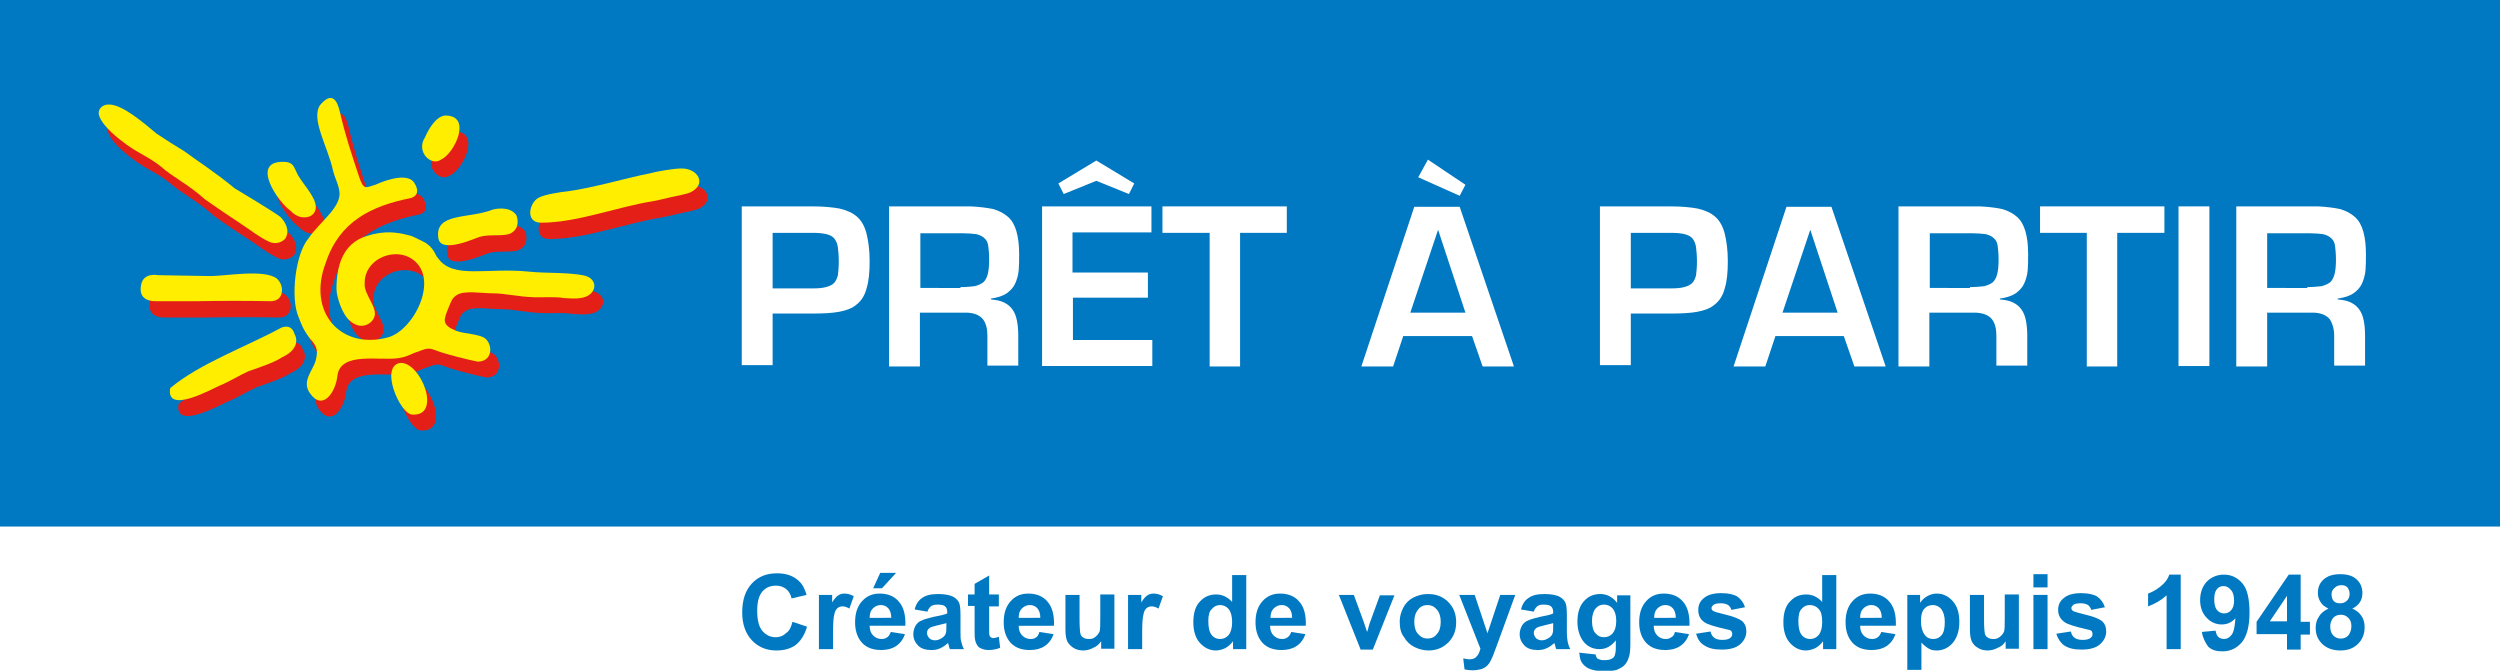<?xml version="1.0" encoding="UTF-8"?>
<!-- Generator: Adobe Illustrator 26.0.1, SVG Export Plug-In . SVG Version: 6.00 Build 0)  -->
<svg xmlns="http://www.w3.org/2000/svg" xmlns:xlink="http://www.w3.org/1999/xlink" version="1.1" id="Calque_1" x="0px" y="0px" viewBox="0 0 566.9 152.1" style="enable-background:new 0 0 566.9 152.1;" xml:space="preserve">
<style type="text/css">
	.Voûte _x002D__x0020_Vert{fill:url(#SVGID_1_);stroke:#FFFFFF;stroke-width:0.25;stroke-miterlimit:1;}
	.st0{fill:#0079C2;}
	.st1{clip-path:url(#SVGID_00000095297143551644243570000006356006475065857155_);fill:#FFFFFF;}
	.st2{fill:#E41F18;}
	.st3{fill:#FFEE00;}
</style>
<linearGradient id="SVGID_1_" gradientUnits="userSpaceOnUse" x1="-137.48" y1="373.715" x2="-136.773" y2="373.008">
	<stop offset="0" style="stop-color:#1DA238"></stop>
	<stop offset="0.983" style="stop-color:#24391D"></stop>
</linearGradient>
<g>
	<g>
		<path class="st0" d="M179.7,141l3.3,1.1c-0.5,1.8-1.4,3.2-2.5,4.1c-1.2,0.9-2.7,1.3-4.5,1.3c-2.2,0-4.1-0.8-5.5-2.3    c-1.4-1.5-2.2-3.6-2.2-6.3c0-2.8,0.7-5,2.2-6.6c1.5-1.6,3.4-2.3,5.7-2.3c2.1,0,3.8,0.6,5,1.8c0.8,0.7,1.3,1.8,1.7,3.1l-3.4,0.8    c-0.2-0.9-0.6-1.6-1.2-2.1c-0.6-0.5-1.4-0.8-2.3-0.8c-1.3,0-2.3,0.4-3.1,1.3c-0.8,0.9-1.2,2.4-1.2,4.4c0,2.1,0.4,3.7,1.2,4.6    c0.8,0.9,1.8,1.4,3,1.4c0.9,0,1.7-0.3,2.3-0.9C179,143.1,179.4,142.2,179.7,141z"></path>
		<path class="st0" d="M188.9,147.2h-3.2v-12.3h3v1.7c0.5-0.8,1-1.4,1.4-1.6c0.4-0.3,0.9-0.4,1.4-0.4c0.7,0,1.4,0.2,2.1,0.6l-1,2.8    c-0.5-0.3-1.1-0.5-1.5-0.5c-0.5,0-0.8,0.1-1.2,0.4c-0.3,0.3-0.6,0.7-0.7,1.4c-0.2,0.6-0.3,2-0.3,4.1V147.2z"></path>
		<path class="st0" d="M202,143.3l3.2,0.5c-0.4,1.2-1.1,2.1-2,2.7c-0.9,0.6-2,0.9-3.4,0.9c-2.1,0-3.7-0.7-4.7-2.1    c-0.8-1.1-1.2-2.5-1.2-4.2c0-2,0.5-3.6,1.6-4.8c1.1-1.2,2.4-1.7,4-1.7c1.8,0,3.3,0.6,4.3,1.8c1.1,1.2,1.6,3.1,1.5,5.5h-8.1    c0,1,0.3,1.7,0.8,2.2c0.5,0.5,1.1,0.8,1.9,0.8c0.5,0,0.9-0.1,1.3-0.4C201.5,144.3,201.8,143.9,202,143.3z M202.1,140    c0-0.9-0.3-1.7-0.7-2.1c-0.5-0.5-1-0.7-1.7-0.7c-0.7,0-1.3,0.3-1.8,0.8c-0.5,0.5-0.7,1.2-0.7,2.1H202.1z M198,133.4l1.6-3.5h3.6    l-3.2,3.5H198z"></path>
		<path class="st0" d="M210.3,138.7l-2.9-0.5c0.3-1.2,0.9-2.1,1.7-2.6c0.8-0.6,2-0.9,3.6-0.9c1.4,0,2.5,0.2,3.2,0.5    c0.7,0.3,1.2,0.8,1.5,1.3c0.3,0.5,0.4,1.5,0.4,2.9l0,3.8c0,1.1,0,1.9,0.2,2.4c0.1,0.5,0.3,1.1,0.6,1.6h-3.2    c-0.1-0.2-0.2-0.5-0.3-1c-0.1-0.2-0.1-0.3-0.1-0.4c-0.6,0.5-1.1,0.9-1.8,1.2c-0.6,0.3-1.3,0.4-2,0.4c-1.3,0-2.3-0.3-3-1    c-0.7-0.7-1.1-1.6-1.1-2.6c0-0.7,0.2-1.3,0.5-1.9c0.3-0.5,0.8-1,1.4-1.2c0.6-0.3,1.5-0.5,2.6-0.8c1.5-0.3,2.6-0.5,3.2-0.8v-0.3    c0-0.6-0.2-1.1-0.5-1.3c-0.3-0.3-0.9-0.4-1.7-0.4c-0.6,0-1,0.1-1.4,0.3C210.8,137.7,210.5,138.1,210.3,138.7z M214.6,141.3    c-0.4,0.1-1.1,0.3-2,0.5c-0.9,0.2-1.5,0.4-1.8,0.6c-0.4,0.3-0.6,0.7-0.6,1.1c0,0.5,0.2,0.8,0.5,1.2c0.3,0.3,0.8,0.5,1.3,0.5    c0.6,0,1.1-0.2,1.7-0.6c0.4-0.3,0.7-0.6,0.8-1.1c0.1-0.3,0.1-0.8,0.1-1.6V141.3z"></path>
		<path class="st0" d="M226.5,134.9v2.6h-2.2v4.9c0,1,0,1.6,0.1,1.7c0,0.2,0.1,0.3,0.3,0.4c0.1,0.1,0.3,0.2,0.5,0.2    c0.3,0,0.7-0.1,1.3-0.3l0.3,2.5c-0.8,0.3-1.6,0.5-2.6,0.5c-0.6,0-1.1-0.1-1.6-0.3c-0.5-0.2-0.8-0.4-1-0.8    c-0.2-0.3-0.4-0.7-0.5-1.3c-0.1-0.4-0.1-1.1-0.1-2.3v-5.3h-1.5v-2.6h1.5v-2.4l3.3-1.9v4.3H226.5z"></path>
		<path class="st0" d="M235.7,143.3l3.2,0.5c-0.4,1.2-1.1,2.1-2,2.7c-0.9,0.6-2,0.9-3.4,0.9c-2.1,0-3.7-0.7-4.7-2.1    c-0.8-1.1-1.2-2.5-1.2-4.2c0-2,0.5-3.6,1.6-4.8c1.1-1.2,2.4-1.7,4-1.7c1.8,0,3.3,0.6,4.3,1.8c1.1,1.2,1.6,3.1,1.5,5.5H231    c0,1,0.3,1.7,0.8,2.2c0.5,0.5,1.1,0.8,1.9,0.8c0.5,0,0.9-0.1,1.3-0.4C235.3,144.3,235.5,143.9,235.7,143.3z M235.9,140    c0-0.9-0.3-1.7-0.7-2.1c-0.5-0.5-1-0.7-1.7-0.7c-0.7,0-1.3,0.3-1.8,0.8c-0.5,0.5-0.7,1.2-0.7,2.1H235.9z"></path>
		<path class="st0" d="M249.7,147.2v-1.8c-0.5,0.7-1,1.2-1.8,1.5c-0.7,0.4-1.5,0.6-2.3,0.6c-0.8,0-1.6-0.2-2.2-0.6    c-0.6-0.4-1.1-0.9-1.4-1.5c-0.3-0.7-0.4-1.6-0.4-2.7v-7.8h3.2v5.6c0,1.7,0.1,2.8,0.2,3.2c0.1,0.4,0.3,0.7,0.7,0.9    c0.3,0.2,0.7,0.3,1.2,0.3c0.6,0,1.1-0.1,1.5-0.5c0.4-0.3,0.7-0.7,0.9-1.1c0.2-0.4,0.2-1.6,0.2-3.3v-5.2h3.2v12.3H249.7z"></path>
		<path class="st0" d="M259,147.2h-3.2v-12.3h3v1.7c0.5-0.8,1-1.4,1.4-1.6c0.4-0.3,0.9-0.4,1.4-0.4c0.7,0,1.4,0.2,2.1,0.6l-1,2.8    c-0.5-0.3-1.1-0.5-1.5-0.5c-0.5,0-0.8,0.1-1.2,0.4c-0.3,0.3-0.6,0.7-0.7,1.4c-0.2,0.6-0.3,2-0.3,4.1V147.2z"></path>
		<path class="st0" d="M282.6,147.2h-3v-1.8c-0.5,0.7-1.1,1.2-1.8,1.6c-0.7,0.3-1.4,0.5-2.1,0.5c-1.4,0-2.6-0.6-3.6-1.7    c-1-1.1-1.5-2.7-1.5-4.7c0-2.1,0.5-3.7,1.5-4.7c1-1.1,2.2-1.6,3.7-1.6c1.4,0,2.6,0.6,3.6,1.7v-6.1h3.2V147.2z M274,140.8    c0,1.3,0.2,2.3,0.5,2.8c0.5,0.9,1.3,1.3,2.2,1.3c0.7,0,1.4-0.3,1.9-0.9c0.5-0.6,0.8-1.6,0.8-2.9c0-1.4-0.3-2.4-0.8-3    c-0.5-0.6-1.2-0.9-1.9-0.9c-0.8,0-1.4,0.3-1.9,0.9C274.2,138.6,274,139.6,274,140.8z"></path>
		<path class="st0" d="M292.8,143.3l3.2,0.5c-0.4,1.2-1.1,2.1-2,2.7c-0.9,0.6-2,0.9-3.4,0.9c-2.1,0-3.7-0.7-4.7-2.1    c-0.8-1.1-1.2-2.5-1.2-4.2c0-2,0.5-3.6,1.6-4.8c1.1-1.2,2.4-1.7,4-1.7c1.8,0,3.3,0.6,4.3,1.8c1.1,1.2,1.6,3.1,1.5,5.5h-8.1    c0,1,0.3,1.7,0.8,2.2c0.5,0.5,1.1,0.8,1.9,0.8c0.5,0,0.9-0.1,1.3-0.4C292.3,144.3,292.6,143.9,292.8,143.3z M293,140    c0-0.9-0.3-1.7-0.7-2.1c-0.5-0.5-1-0.7-1.7-0.7c-0.7,0-1.3,0.3-1.8,0.8c-0.5,0.5-0.7,1.2-0.7,2.1H293z"></path>
		<path class="st0" d="M308.5,147.2l-4.9-12.3h3.4l2.3,6.3l0.7,2.1c0.2-0.5,0.3-0.9,0.3-1c0.1-0.4,0.2-0.7,0.3-1l2.3-6.3h3.3    l-4.9,12.3H308.5z"></path>
		<path class="st0" d="M317.4,140.9c0-1.1,0.3-2.1,0.8-3.1c0.5-1,1.3-1.8,2.3-2.3c1-0.5,2.1-0.8,3.3-0.8c1.9,0,3.4,0.6,4.6,1.8    c1.2,1.2,1.8,2.7,1.8,4.6c0,1.9-0.6,3.4-1.8,4.6c-1.2,1.2-2.7,1.8-4.5,1.8c-1.1,0-2.2-0.3-3.2-0.8c-1-0.5-1.8-1.3-2.3-2.2    C317.6,143.5,317.4,142.3,317.4,140.9z M320.7,141c0,1.2,0.3,2.2,0.9,2.8c0.6,0.7,1.3,1,2.1,1c0.8,0,1.6-0.3,2.1-1    c0.6-0.6,0.9-1.6,0.9-2.8c0-1.2-0.3-2.1-0.9-2.8c-0.6-0.7-1.3-1-2.1-1c-0.8,0-1.6,0.3-2.1,1C321,138.9,320.7,139.8,320.7,141z"></path>
		<path class="st0" d="M330.9,134.9h3.5l2.9,8.7l2.9-8.7h3.4l-4.3,11.8l-0.8,2.1c-0.3,0.7-0.6,1.3-0.8,1.6c-0.3,0.4-0.6,0.7-0.9,0.9    c-0.3,0.2-0.7,0.4-1.2,0.5c-0.5,0.1-1,0.2-1.7,0.2c-0.6,0-1.2-0.1-1.8-0.2l-0.3-2.5c0.5,0.1,1,0.2,1.4,0.2c0.8,0,1.3-0.2,1.7-0.7    c0.4-0.4,0.6-1,0.8-1.7L330.9,134.9z"></path>
		<path class="st0" d="M347.8,138.7l-2.9-0.5c0.3-1.2,0.9-2.1,1.7-2.6c0.8-0.6,2-0.9,3.6-0.9c1.4,0,2.5,0.2,3.2,0.5    c0.7,0.3,1.2,0.8,1.5,1.3c0.3,0.5,0.4,1.5,0.4,2.9l0,3.8c0,1.1,0.1,1.9,0.2,2.4c0.1,0.5,0.3,1.1,0.6,1.6h-3.2    c-0.1-0.2-0.2-0.5-0.3-1c-0.1-0.2-0.1-0.3-0.1-0.4c-0.6,0.5-1.1,0.9-1.8,1.2c-0.6,0.3-1.3,0.4-2,0.4c-1.3,0-2.3-0.3-3-1    c-0.7-0.7-1.1-1.6-1.1-2.6c0-0.7,0.2-1.3,0.5-1.9c0.3-0.5,0.8-1,1.4-1.2c0.6-0.3,1.5-0.5,2.6-0.8c1.5-0.3,2.6-0.5,3.1-0.8v-0.3    c0-0.6-0.2-1.1-0.5-1.3c-0.3-0.3-0.9-0.4-1.7-0.4c-0.6,0-1,0.1-1.3,0.3C348.3,137.7,348,138.1,347.8,138.7z M352.2,141.3    c-0.4,0.1-1.1,0.3-2,0.5c-0.9,0.2-1.5,0.4-1.8,0.6c-0.4,0.3-0.6,0.7-0.6,1.1c0,0.5,0.2,0.8,0.5,1.2c0.3,0.3,0.8,0.5,1.3,0.5    c0.6,0,1.1-0.2,1.7-0.6c0.4-0.3,0.7-0.6,0.8-1.1c0.1-0.3,0.1-0.8,0.1-1.6V141.3z"></path>
		<path class="st0" d="M358.1,148l3.7,0.4c0.1,0.4,0.2,0.7,0.4,0.9c0.3,0.2,0.8,0.4,1.5,0.4c0.8,0,1.5-0.1,1.9-0.4    c0.3-0.2,0.5-0.4,0.6-0.8c0.1-0.3,0.2-0.8,0.2-1.5v-1.8c-1,1.3-2.2,2-3.7,2c-1.6,0-3-0.7-3.9-2.1c-0.7-1.1-1.1-2.5-1.1-4.1    c0-2.1,0.5-3.6,1.5-4.7c1-1.1,2.2-1.6,3.7-1.6c1.5,0,2.8,0.7,3.8,2v-1.7h3v11c0,1.4-0.1,2.5-0.4,3.2c-0.2,0.7-0.6,1.3-1,1.7    c-0.4,0.4-1,0.7-1.7,1c-0.7,0.2-1.6,0.3-2.7,0.3c-2.1,0-3.6-0.4-4.4-1.1c-0.9-0.7-1.3-1.6-1.3-2.7    C358.1,148.3,358.1,148.1,358.1,148z M361,140.8c0,1.3,0.3,2.3,0.8,2.8c0.5,0.6,1.1,0.9,1.9,0.9c0.8,0,1.5-0.3,2-0.9    c0.5-0.6,0.8-1.5,0.8-2.8c0-1.3-0.3-2.2-0.8-2.8c-0.5-0.6-1.2-0.9-2-0.9c-0.8,0-1.4,0.3-1.9,0.9C361.3,138.6,361,139.6,361,140.8z    "></path>
		<path class="st0" d="M379.8,143.3l3.2,0.5c-0.4,1.2-1.1,2.1-2,2.7c-0.9,0.6-2,0.9-3.4,0.9c-2.1,0-3.7-0.7-4.7-2.1    c-0.8-1.1-1.2-2.5-1.2-4.2c0-2,0.5-3.6,1.6-4.8c1.1-1.2,2.4-1.7,4-1.7c1.8,0,3.3,0.6,4.3,1.8c1.1,1.2,1.6,3.1,1.5,5.5h-8.1    c0,1,0.3,1.7,0.8,2.2c0.5,0.5,1.1,0.8,1.9,0.8c0.5,0,0.9-0.1,1.3-0.4C379.4,144.3,379.7,143.9,379.8,143.3z M380,140    c0-0.9-0.3-1.7-0.7-2.1c-0.5-0.5-1-0.7-1.7-0.7c-0.7,0-1.3,0.3-1.8,0.8c-0.5,0.5-0.7,1.2-0.7,2.1H380z"></path>
		<path class="st0" d="M384.6,143.7l3.3-0.5c0.1,0.6,0.4,1.1,0.8,1.4c0.4,0.3,1,0.5,1.8,0.5c0.8,0,1.5-0.1,1.9-0.5    c0.3-0.2,0.4-0.5,0.4-0.9c0-0.2-0.1-0.4-0.2-0.6c-0.2-0.2-0.5-0.3-1.1-0.4c-2.6-0.6-4.3-1.1-5-1.6c-1-0.7-1.4-1.6-1.4-2.8    c0-1.1,0.4-2,1.3-2.7c0.8-0.7,2.1-1.1,3.9-1.1c1.7,0,2.9,0.3,3.7,0.8c0.8,0.6,1.4,1.4,1.7,2.4l-3.1,0.6c-0.1-0.5-0.4-0.8-0.7-1.1    c-0.4-0.2-0.9-0.4-1.6-0.4c-0.9,0-1.5,0.1-1.8,0.4c-0.2,0.2-0.4,0.4-0.4,0.7c0,0.2,0.1,0.4,0.3,0.6c0.3,0.2,1.3,0.5,3,0.9    c1.7,0.4,2.9,0.9,3.6,1.4c0.7,0.6,1,1.4,1,2.4c0,1.1-0.5,2.1-1.4,2.9c-0.9,0.8-2.3,1.2-4.2,1.2c-1.7,0-3-0.3-4-1    C385.5,145.8,384.9,144.8,384.6,143.7z"></path>
		<path class="st0" d="M416.4,147.2h-3v-1.8c-0.5,0.7-1.1,1.2-1.8,1.6c-0.7,0.3-1.4,0.5-2.1,0.5c-1.4,0-2.6-0.6-3.6-1.7    c-1-1.1-1.5-2.7-1.5-4.7c0-2.1,0.5-3.7,1.5-4.7c1-1.1,2.2-1.6,3.7-1.6c1.4,0,2.6,0.6,3.6,1.7v-6.1h3.2V147.2z M407.8,140.8    c0,1.3,0.2,2.3,0.5,2.8c0.5,0.9,1.3,1.3,2.2,1.3c0.7,0,1.4-0.3,1.9-0.9c0.5-0.6,0.8-1.6,0.8-2.9c0-1.4-0.2-2.4-0.8-3    c-0.5-0.6-1.2-0.9-2-0.9c-0.8,0-1.4,0.3-1.9,0.9C408,138.6,407.8,139.6,407.8,140.8z"></path>
		<path class="st0" d="M426.6,143.3l3.2,0.5c-0.4,1.2-1.1,2.1-2,2.7c-0.9,0.6-2,0.9-3.4,0.9c-2.1,0-3.7-0.7-4.7-2.1    c-0.8-1.1-1.2-2.5-1.2-4.2c0-2,0.5-3.6,1.6-4.8c1.1-1.2,2.4-1.7,4-1.7c1.8,0,3.3,0.6,4.3,1.8c1.1,1.2,1.6,3.1,1.5,5.5h-8.1    c0,1,0.3,1.7,0.8,2.2c0.5,0.5,1.1,0.8,1.9,0.8c0.5,0,0.9-0.1,1.3-0.4C426.1,144.3,426.4,143.9,426.6,143.3z M426.7,140    c0-0.9-0.3-1.7-0.7-2.1c-0.5-0.5-1-0.7-1.7-0.7c-0.7,0-1.3,0.3-1.8,0.8c-0.5,0.5-0.7,1.2-0.7,2.1H426.7z"></path>
		<path class="st0" d="M432.4,134.9h3v1.8c0.4-0.6,0.9-1.1,1.6-1.5c0.7-0.4,1.4-0.6,2.2-0.6c1.4,0,2.6,0.6,3.6,1.7    c1,1.1,1.5,2.7,1.5,4.7c0,2-0.5,3.6-1.5,4.8c-1,1.1-2.2,1.7-3.6,1.7c-0.7,0-1.3-0.1-1.8-0.4c-0.5-0.3-1.1-0.7-1.7-1.4v6.2h-3.2    V134.9z M435.6,140.8c0,1.4,0.3,2.4,0.8,3.1c0.5,0.7,1.2,1,2,1c0.8,0,1.4-0.3,1.9-0.9c0.5-0.6,0.7-1.6,0.7-3    c0-1.3-0.3-2.2-0.8-2.9c-0.5-0.6-1.2-0.9-1.9-0.9c-0.8,0-1.5,0.3-2,0.9C435.8,138.7,435.6,139.6,435.6,140.8z"></path>
		<path class="st0" d="M454.8,147.2v-1.8c-0.4,0.7-1,1.2-1.8,1.5c-0.7,0.4-1.5,0.6-2.3,0.6c-0.8,0-1.6-0.2-2.2-0.6    c-0.7-0.4-1.1-0.9-1.4-1.5c-0.3-0.7-0.4-1.6-0.4-2.7v-7.8h3.2v5.6c0,1.7,0.1,2.8,0.2,3.2c0.1,0.4,0.3,0.7,0.7,0.9    c0.3,0.2,0.7,0.3,1.2,0.3c0.6,0,1-0.1,1.5-0.5c0.4-0.3,0.7-0.7,0.9-1.1c0.2-0.4,0.2-1.6,0.2-3.3v-5.2h3.2v12.3H454.8z"></path>
		<path class="st0" d="M461.1,133.2v-3h3.2v3H461.1z M461.1,147.2v-12.3h3.2v12.3H461.1z"></path>
		<path class="st0" d="M466.3,143.7l3.3-0.5c0.1,0.6,0.4,1.1,0.8,1.4c0.4,0.3,1,0.5,1.8,0.5c0.8,0,1.5-0.1,1.9-0.5    c0.3-0.2,0.4-0.5,0.4-0.9c0-0.2-0.1-0.4-0.2-0.6c-0.2-0.2-0.5-0.3-1.1-0.4c-2.6-0.6-4.3-1.1-5-1.6c-1-0.7-1.5-1.6-1.5-2.8    c0-1.1,0.4-2,1.3-2.7c0.8-0.7,2.1-1.1,3.9-1.1c1.7,0,2.9,0.3,3.7,0.8c0.8,0.6,1.4,1.4,1.7,2.4l-3.1,0.6c-0.1-0.5-0.4-0.8-0.7-1.1    c-0.4-0.2-0.9-0.4-1.6-0.4c-0.9,0-1.5,0.1-1.8,0.4c-0.2,0.2-0.4,0.4-0.4,0.7c0,0.2,0.1,0.4,0.3,0.6c0.3,0.2,1.3,0.5,3,0.9    c1.7,0.4,2.9,0.9,3.6,1.4c0.7,0.6,1,1.4,1,2.4c0,1.1-0.5,2.1-1.4,2.9c-0.9,0.8-2.3,1.2-4.2,1.2c-1.7,0-3-0.3-4-1    C467.3,145.8,466.6,144.8,466.3,143.7z"></path>
		<path class="st0" d="M494.5,147.2h-3.2v-12.2c-1.2,1.1-2.6,1.9-4.2,2.5v-2.9c0.8-0.3,1.8-0.8,2.8-1.6c1-0.8,1.7-1.7,2-2.7h2.6    V147.2z"></path>
		<path class="st0" d="M499.3,143.3l3.1-0.3c0.1,0.6,0.3,1.1,0.6,1.4c0.3,0.3,0.8,0.5,1.3,0.5c0.7,0,1.2-0.3,1.7-0.9    c0.5-0.6,0.8-1.9,0.9-3.8c-0.8,0.9-1.8,1.4-3.1,1.4c-1.3,0-2.5-0.5-3.4-1.5c-1-1-1.5-2.4-1.5-4c0-1.7,0.5-3.1,1.5-4.2    c1-1,2.3-1.6,3.9-1.6c1.7,0,3.1,0.7,4.2,2c1.1,1.3,1.6,3.5,1.6,6.6c0,3.1-0.6,5.3-1.7,6.7c-1.2,1.4-2.6,2.1-4.5,2.1    c-1.3,0-2.4-0.3-3.2-1.1C500.1,145.7,499.5,144.7,499.3,143.3z M506.6,136.2c0-1-0.2-1.9-0.7-2.4c-0.5-0.6-1-0.9-1.7-0.9    c-0.6,0-1.1,0.2-1.5,0.7c-0.4,0.5-0.6,1.2-0.6,2.3c0,1.1,0.2,1.9,0.6,2.4c0.4,0.5,1,0.8,1.6,0.8c0.6,0,1.2-0.2,1.6-0.7    C506.4,137.9,506.6,137.1,506.6,136.2z"></path>
		<path class="st0" d="M518.6,147.2v-3.4h-6.9v-2.8l7.3-10.7h2.7v10.7h2.1v2.9h-2.1v3.4H518.6z M518.6,140.9v-5.8l-3.9,5.8H518.6z"></path>
		<path class="st0" d="M528,138c-0.8-0.4-1.4-0.8-1.8-1.5c-0.4-0.6-0.6-1.3-0.6-2c0-1.3,0.4-2.3,1.3-3.1c0.9-0.8,2.1-1.2,3.8-1.2    c1.6,0,2.9,0.4,3.7,1.2c0.9,0.8,1.3,1.9,1.3,3.1c0,0.8-0.2,1.5-0.6,2.1c-0.4,0.6-1,1.1-1.7,1.4c0.9,0.4,1.6,0.9,2.1,1.7    c0.5,0.7,0.7,1.6,0.7,2.5c0,1.6-0.5,2.8-1.5,3.8c-1,1-2.3,1.5-4,1.5c-1.5,0-2.8-0.4-3.8-1.2c-1.2-1-1.8-2.3-1.8-3.9    c0-0.9,0.2-1.8,0.7-2.5C526.3,139,527,138.5,528,138z M528.4,142c0,0.9,0.2,1.6,0.7,2.1c0.5,0.5,1,0.7,1.7,0.7    c0.7,0,1.2-0.2,1.7-0.7c0.4-0.5,0.7-1.2,0.7-2.1c0-0.8-0.2-1.4-0.7-1.9c-0.5-0.5-1-0.7-1.7-0.7c-0.8,0-1.4,0.3-1.8,0.8    C528.6,140.8,528.4,141.4,528.4,142z M528.7,134.8c0,0.6,0.2,1.2,0.5,1.5c0.4,0.4,0.8,0.5,1.5,0.5c0.6,0,1.1-0.2,1.5-0.6    c0.4-0.4,0.6-0.9,0.6-1.5c0-0.6-0.2-1.1-0.5-1.5c-0.4-0.4-0.8-0.5-1.4-0.5c-0.6,0-1.1,0.2-1.5,0.6    C528.9,133.7,528.7,134.2,528.7,134.8z"></path>
	</g>
</g>
<g>
	<g>
		<rect class="st0" width="566.9" height="119.4"></rect>
		<g>
			<defs>
				<rect id="SVGID_00000132787243990759626970000008880570098907337358_" width="566.9" height="119.4"></rect>
			</defs>
			<clipPath id="SVGID_00000154385417968545389420000016131867500677156529_">
				<use xlink:href="#SVGID_00000132787243990759626970000008880570098907337358_" style="overflow:visible;"></use>
			</clipPath>
			<path style="clip-path:url(#SVGID_00000154385417968545389420000016131867500677156529_);fill:#FFFFFF;" d="M168.3,46.8h16     c2.4,0,4.5,0.2,6.1,0.5c1.7,0.4,3,1,4,1.9c1,0.9,1.7,2.2,2.1,3.8c0.4,1.6,0.7,3.7,0.7,6.2c0,2.6-0.2,4.6-0.7,6.2     c-0.4,1.6-1.2,2.8-2.2,3.6c-1,0.9-2.4,1.4-4,1.7c-1.6,0.3-3.6,0.4-6,0.4h-9.1v11.7h-7V46.8z M184.3,65.4c1.3,0,2.3-0.1,3-0.3     c0.8-0.2,1.4-0.5,1.8-0.9c0.4-0.4,0.7-1,0.9-1.8c0.1-0.8,0.2-1.8,0.2-3.1c0-1.3-0.1-2.4-0.2-3.2c-0.1-0.8-0.4-1.5-0.8-2     c-0.4-0.5-1-0.8-1.8-1c-0.8-0.2-1.8-0.3-3.1-0.3h-9.1v12.6H184.3z"></path>
			<path style="clip-path:url(#SVGID_00000154385417968545389420000016131867500677156529_);fill:#FFFFFF;" d="M208.6,71.1v12h-7     V46.8h18.5c2,0.1,3.6,0.3,5.1,0.6c1.4,0.4,2.5,1,3.4,1.8c0.9,0.8,1.5,1.9,1.9,3.3c0.4,1.4,0.6,3.1,0.6,5.1c0,1.4,0,2.6-0.1,3.7     c-0.1,1.1-0.4,2.1-0.8,3c-0.4,0.9-1.1,1.6-1.9,2.2c-0.9,0.6-2.1,1-3.6,1.2v0.2c1.2,0.1,2.2,0.3,3,0.7c0.8,0.4,1.4,0.9,1.9,1.6     c0.5,0.7,0.8,1.5,1,2.5c0.2,1,0.3,2.1,0.3,3.4v6.8h-7v-6.8c0-1.5-0.3-2.8-1-3.7c-0.7-0.9-1.9-1.4-3.5-1.5H208.6z M217.8,65.1     c1.3,0,2.3-0.1,3.2-0.2c0.8-0.2,1.5-0.5,2-0.9c0.5-0.5,0.8-1.1,1-1.9c0.2-0.8,0.3-1.9,0.3-3.2c0-1.3-0.1-2.3-0.2-3.1     c-0.1-0.8-0.4-1.4-0.9-1.8c-0.4-0.4-1-0.7-1.8-0.9c-0.8-0.1-1.8-0.2-3-0.2h-9.7v12.4H217.8z"></path>
			<path style="clip-path:url(#SVGID_00000154385417968545389420000016131867500677156529_);fill:#FFFFFF;" d="M243.3,61.8h17v5.7     h-17v9.6h18v5.9h-25V46.8h24.8v5.9h-17.9V61.8z M257.2,41.6L256,44l-7.4-3l-7.4,3l-1.2-2.4l8.6-5.2L257.2,41.6z"></path>
			<polygon style="clip-path:url(#SVGID_00000154385417968545389420000016131867500677156529_);fill:#FFFFFF;" points="281.2,83.1      274.3,83.1 274.3,52.8 263.6,52.8 263.6,46.8 291.8,46.8 291.8,52.8 281.2,52.8    "></polygon>
			<path style="clip-path:url(#SVGID_00000154385417968545389420000016131867500677156529_);fill:#FFFFFF;" d="M318.2,76.2l-2.3,6.9     h-7.2l12-36.2H331l12.3,36.2h-7.1l-2.4-6.9H318.2z M326.1,52.1L326.1,52.1l-6.3,18.8h12.5L326.1,52.1z M332.3,41.9l-1.3,2.5     l-9.4-4.2l2.2-4L332.3,41.9z"></path>
			<path style="clip-path:url(#SVGID_00000154385417968545389420000016131867500677156529_);fill:#FFFFFF;" d="M362.9,46.8h16     c2.4,0,4.5,0.2,6.1,0.5c1.7,0.4,3,1,4,1.9c1,0.9,1.7,2.2,2.1,3.8c0.4,1.6,0.7,3.7,0.7,6.2c0,2.6-0.2,4.6-0.7,6.2     c-0.4,1.6-1.2,2.8-2.2,3.6c-1,0.9-2.4,1.4-4,1.7c-1.6,0.3-3.6,0.4-6,0.4h-9.1v11.7h-7V46.8z M378.9,65.4c1.3,0,2.3-0.1,3-0.3     c0.8-0.2,1.4-0.5,1.8-0.9c0.4-0.4,0.7-1,0.9-1.8c0.1-0.8,0.2-1.8,0.2-3.1c0-1.3-0.1-2.4-0.2-3.2c-0.1-0.8-0.4-1.5-0.8-2     c-0.4-0.5-1-0.8-1.8-1c-0.8-0.2-1.8-0.3-3.1-0.3h-9.1v12.6H378.9z"></path>
			<path style="clip-path:url(#SVGID_00000154385417968545389420000016131867500677156529_);fill:#FFFFFF;" d="M402.6,76.2l-2.3,6.9     h-7.2l12-36.2h10.2l12.3,36.2h-7.1l-2.4-6.9H402.6z M410.5,52.1L410.5,52.1l-6.3,18.8h12.5L410.5,52.1z"></path>
			<path style="clip-path:url(#SVGID_00000154385417968545389420000016131867500677156529_);fill:#FFFFFF;" d="M437.5,71.1v12h-7     V46.8H449c2,0.1,3.6,0.3,5,0.6c1.4,0.4,2.5,1,3.4,1.8c0.9,0.8,1.5,1.9,1.9,3.3c0.4,1.4,0.6,3.1,0.6,5.1c0,1.4,0,2.6-0.1,3.7     c-0.1,1.1-0.4,2.1-0.8,3c-0.4,0.9-1.1,1.6-1.9,2.2c-0.9,0.6-2.1,1-3.6,1.2v0.2c1.2,0.1,2.2,0.3,3,0.7c0.8,0.4,1.4,0.9,1.9,1.6     c0.5,0.7,0.8,1.5,1,2.5c0.2,1,0.3,2.1,0.3,3.4v6.8h-7v-6.8c0-1.5-0.3-2.8-1-3.7c-0.7-0.9-1.9-1.4-3.6-1.5H437.5z M446.7,65.1     c1.3,0,2.3-0.1,3.2-0.2c0.8-0.2,1.5-0.5,2-0.9c0.5-0.5,0.8-1.1,1-1.9c0.2-0.8,0.3-1.9,0.3-3.2c0-1.3-0.1-2.3-0.2-3.1     c-0.1-0.8-0.4-1.4-0.9-1.8c-0.4-0.4-1-0.7-1.8-0.9c-0.8-0.1-1.8-0.2-3-0.2h-9.7v12.4H446.7z"></path>
			<polygon style="clip-path:url(#SVGID_00000154385417968545389420000016131867500677156529_);fill:#FFFFFF;" points="480.1,83.1      473.2,83.1 473.2,52.8 462.6,52.8 462.6,46.8 490.8,46.8 490.8,52.8 480.1,52.8    "></polygon>
			
				<rect x="494" y="46.8" style="clip-path:url(#SVGID_00000154385417968545389420000016131867500677156529_);fill:#FFFFFF;" width="7" height="36.2"></rect>
			<path style="clip-path:url(#SVGID_00000154385417968545389420000016131867500677156529_);fill:#FFFFFF;" d="M514.1,71.1v12h-7     V46.8h18.5c2,0.1,3.6,0.3,5,0.6c1.4,0.4,2.5,1,3.4,1.8c0.9,0.8,1.5,1.9,1.9,3.3c0.4,1.4,0.6,3.1,0.6,5.1c0,1.4,0,2.6-0.1,3.7     c-0.1,1.1-0.4,2.1-0.8,3c-0.4,0.9-1.1,1.6-1.9,2.2c-0.9,0.6-2.1,1-3.6,1.2v0.2c1.2,0.1,2.2,0.3,3,0.7c0.8,0.4,1.4,0.9,1.9,1.6     c0.5,0.7,0.8,1.5,1,2.5c0.2,1,0.3,2.1,0.3,3.4v6.8h-7v-6.8c0-1.5-0.4-2.8-1-3.7c-0.7-0.9-1.9-1.4-3.5-1.5H514.1z M523.2,65.1     c1.3,0,2.3-0.1,3.2-0.2c0.8-0.2,1.5-0.5,2-0.9c0.5-0.5,0.8-1.1,1-1.9c0.2-0.8,0.3-1.9,0.3-3.2c0-1.3-0.1-2.3-0.2-3.1     c-0.1-0.8-0.4-1.4-0.9-1.8c-0.4-0.4-1-0.7-1.8-0.9c-0.8-0.1-1.8-0.2-3-0.2h-9.7v12.4H523.2z"></path>
		</g>
	</g>
	<g>
		<path class="st2" d="M95.2,48.6c-9,1.8-16.2,5.3-19.3,14.6C71.5,74.5,79.4,83.1,90,80.1c6.1-1.7,12.1-14.1,4.9-18.1    c-4.1-2.2-10.3,0.6-10.2,5.8c-0.3,2.6,3.2,5.6,2.1,7.9c-0.7,1.5-3.1,2.8-5.5,0.6c-1.7-1.4-3-5.4-3-7.2c0-5,1.3-10.3,6.9-12    c4.1-1.3,6.9-0.8,9.3-0.2c1.1,0.2,1.6,0.6,3.9,1.7c2.2,1.4,2.3,3,2.9,3.5c3.4,4.9,11,2.1,20.7,3.1c3.8,0.4,8.1,0.1,12.1,0.8    c3.9,0.6,3.4,4.8-0.6,5.2c-0.9,0.2-2.8,0-3.6,0c-2-0.4-5.1-0.1-6.8-0.2c-3.8-0.1-6.3-0.9-9.8-0.9c-1.9,0-6.1-0.7-7.7,0.4    c-1.1,0.7-1.2,1.2-2.1,3.4c-0.9,2.3-1.3,3.4,1.9,4.7c1.6,0.7,5.6,0.7,6.8,1.9c1.6,1.6,1.4,5.1-1.9,5.1c-1.7-0.3-7.2-1.7-8.8-2.3    c-2.1-0.8-2.4-0.9-4.6,0c-1.5,0.4-2.4,1.2-4.5,1.5c-4.3,0.7-13.3-1.6-13.9,4.1c-0.4,3.6-3.3,8-6.2,3.9c-2-2.8,0.7-5.2,1.3-7.5    c0.4-1.8,0.6-2.9-1.3-4.9c-1.8-2.4-2-3.5-2.6-4.9C67.8,71,69.1,60.9,72,57.5c2.3-3.5,7.1-6.7,7-10.2c-0.1-1.8-1.1-3.4-1.5-5.2    c-1.2-5.4-5.1-11.7-2.9-14.8c2.7-3.2,3.9-1,4.5,1.7c1.1,4.9,2.7,9.7,4.3,14.5c1.1,3.3,1.5,2.5,3.7,1.9c0,0,6.9-3.3,8.8-0.5    C97.8,48,95.2,48.6,95.2,48.6z"></path>
		<path class="st2" d="M26.6,27.4c3.1-0.1,8,4.2,10.9,6.6c2.1,1.4,4.3,2.8,6.3,4c2.8,2.1,6.8,4.6,11.4,8.4c0,0,9.7,5.8,10.5,6.6    c0.8,0.9,2.2,2.8,1,4.8c0,0-1.3,1.6-3.5,0.8c-2.4-1.1-4.5-2.8-6.2-3.9C54.4,53,51.3,51,48.6,49c-4.3-3.8-7.1-4.9-10.2-7.6    c-2.8-2.2-4.6-2.7-7.7-4.9c-1.9-1.4-5.3-4-6.2-6.5C24,28.5,25.2,27.4,26.6,27.4"></path>
		<path class="st2" d="M102.9,29.8c6.3-0.1,2.2,8.6-0.9,10c-2.2,1.6-5.8-1.8-3.6-5.1C99.1,32.8,100.9,30.1,102.9,29.8"></path>
		<path class="st2" d="M67.8,51.5c-2.8-1.9-9.2-11.2-1.7-11.1c2.9,0,2.3,1.7,4,4c0.8,1.2,1.9,2.5,2.6,3.8    C75.5,52.8,70.5,54.5,67.8,51.5"></path>
		<path class="st2" d="M156.5,41.9c3.6,0,5.8,3.5,2,5.4c-0.8,0.4-3.5,0.9-4.4,1.1c-1.2,0.3-2.5,0.6-4,0.9    c-8.3,1.3-17.3,4.9-25.5,4.9c-3.7,0-2.7-4.6-0.5-5.7c1.3-0.7,5.1-1.3,6.4-1.4c6-0.8,13.6-3.1,18.8-4.1    C150.8,42.6,154.7,41.9,156.5,41.9"></path>
		<path class="st2" d="M117.4,56.8c-2.2,0.5-4.5,0-6.6,0.6c-0.8,0.2-8.9,4-9.4,0.3c-0.9-5.9,7-4.3,12.4-6.5c0,0,3.7-1,5.3,1.3    C119.1,52.4,120.4,55.6,117.4,56.8z"></path>
		<path class="st2" d="M63.5,72c-5.8-0.1-11-0.1-16.8,0c0,0-7.7,0-9.5,0c-1.8,0-3.8-0.8-3.2-3.7c0.5-2.9,3.8-2.2,3.8-2.2l11.9,0.2    c3.6,0,11.9-1.6,15,0.5c0,0,1.5,1.2,1.2,3.1C65.9,69.9,65.7,71.9,63.5,72z"></path>
		<path class="st2" d="M65.9,84.6c-2,1.3-4.9,2.2-7.7,3.2c-2,0.9-4.4,2.4-6.4,3.2c-1.5,0.6-12.4,6.8-11.3,0.6    c6.7-5.6,17.3-9.4,25.2-13.7c0,0,2.3-1.1,3,1.5C68.8,79.3,70.7,82.4,65.9,84.6z"></path>
		<path class="st2" d="M92.7,85.9c4.7-0.4,9.7,12.3,2.7,11.7C92.6,97.4,88,86.8,92.7,85.9"></path>
	</g>
	<g>
		<path class="st3" d="M93.2,44.9c-9,1.8-16.2,5.3-19.3,14.6c-4.4,11.4,3.5,19.9,14.1,17c6.1-1.7,12.1-14.1,4.9-18.1    c-4.1-2.2-10.3,0.6-10.2,5.8c-0.3,2.6,3.2,5.6,2.1,7.9c-0.7,1.5-3.1,2.8-5.5,0.6c-1.7-1.4-3-5.4-3-7.2c0-5,1.3-10.3,6.9-12    c4.1-1.3,6.9-0.8,9.3-0.2c1.1,0.2,1.6,0.6,3.9,1.7c2.2,1.4,2.3,3,2.9,3.5c3.4,4.9,11,2.1,20.7,3.1c3.8,0.4,8.1,0.1,12.1,0.8    c3.9,0.6,3.4,4.8-0.6,5.2c-0.9,0.2-2.8,0-3.6,0c-2-0.4-5.1-0.1-6.8-0.2c-3.8-0.1-6.3-0.9-9.8-0.9c-1.9,0-6.1-0.7-7.7,0.4    c-1.1,0.7-1.2,1.2-2.1,3.4c-0.9,2.3-1.3,3.4,1.9,4.7c1.6,0.7,5.6,0.7,6.8,1.9c1.6,1.6,1.4,5.1-1.9,5.1c-1.7-0.3-7.2-1.7-8.8-2.3    c-2.1-0.8-2.4-0.9-4.6,0c-1.5,0.4-2.4,1.2-4.5,1.5c-4.3,0.7-13.3-1.6-13.9,4.1c-0.4,3.6-3.3,8-6.2,3.9c-2-2.8,0.7-5.2,1.3-7.5    c0.4-1.8,0.6-2.9-1.3-4.9c-1.8-2.4-2-3.5-2.6-4.9c-1.9-4.4-0.7-14.5,2.3-17.9c2.3-3.5,7.1-6.7,7-10.2c-0.1-1.8-1.1-3.4-1.5-5.2    c-1.2-5.4-5.1-11.7-2.9-14.8c2.7-3.2,3.9-1,4.5,1.7c1.1,4.9,2.7,9.7,4.3,14.5c1.1,3.3,1.5,2.5,3.7,1.9c0,0,6.9-3.3,8.8-0.5    C95.8,44.3,93.2,44.9,93.2,44.9z"></path>
		<path class="st3" d="M24.6,23.7c3.1-0.1,8,4.2,10.9,6.6c2.1,1.4,4.3,2.8,6.3,4c2.8,2.1,6.8,4.6,11.4,8.4c0,0,9.7,5.8,10.5,6.6    c0.8,0.9,2.2,2.8,1,4.8c0,0-1.3,1.6-3.5,0.8c-2.4-1.1-4.5-2.8-6.2-3.9c-2.7-1.8-5.7-3.8-8.4-5.7c-4.3-3.8-7.1-4.9-10.2-7.6    c-2.8-2.2-4.6-2.7-7.7-4.9c-1.9-1.4-5.3-4-6.2-6.5C22,24.8,23.2,23.7,24.6,23.7"></path>
		<path class="st3" d="M100.9,26.2c6.3-0.1,2.2,8.6-0.9,10c-2.2,1.6-5.8-1.8-3.6-5.1C97.2,29.2,98.9,26.4,100.9,26.2"></path>
		<path class="st3" d="M65.9,47.8c-2.8-1.9-9.2-11.2-1.7-11.1c2.9,0,2.3,1.7,4,4c0.8,1.2,1.9,2.5,2.6,3.8    C73.6,49.1,68.5,50.8,65.9,47.8"></path>
		<path class="st3" d="M154.6,38.2c3.6,0,5.8,3.5,2,5.4c-0.8,0.4-3.5,0.9-4.4,1.1c-1.2,0.3-2.5,0.6-4,0.9    c-8.3,1.3-17.3,4.9-25.5,4.9c-3.7,0-2.7-4.6-0.5-5.7c1.3-0.7,5.1-1.3,6.4-1.4c6-0.8,13.6-3.1,18.8-4.1    C148.8,38.9,152.7,38.2,154.6,38.2"></path>
		<path class="st3" d="M115.4,53.1c-2.2,0.5-4.5,0-6.6,0.6c-0.8,0.2-8.9,4-9.4,0.3c-0.9-5.9,7-4.3,12.4-6.5c0,0,3.7-1,5.3,1.3    C117.1,48.8,118.4,51.9,115.4,53.1z"></path>
		<path class="st3" d="M61.5,68.3c-5.8-0.1-11-0.1-16.8,0c0,0-7.7,0-9.5,0c-1.8,0-3.8-0.8-3.2-3.7c0.5-2.9,3.8-2.2,3.8-2.2l11.9,0.2    c3.6,0,11.9-1.6,15,0.5c0,0,1.5,1.2,1.2,3.1C63.9,66.3,63.8,68.2,61.5,68.3z"></path>
		<path class="st3" d="M64,81c-2,1.3-4.9,2.2-7.7,3.2c-2,0.9-4.4,2.4-6.4,3.2c-1.5,0.6-12.4,6.8-11.3,0.6    c6.7-5.6,17.3-9.4,25.2-13.7c0,0,2.3-1.1,3,1.5C66.8,75.7,68.7,78.8,64,81z"></path>
		<path class="st3" d="M90.7,82.3c4.7-0.4,9.7,12.3,2.7,11.7C90.6,93.7,86.1,83.1,90.7,82.3"></path>
	</g>
</g>
</svg>
